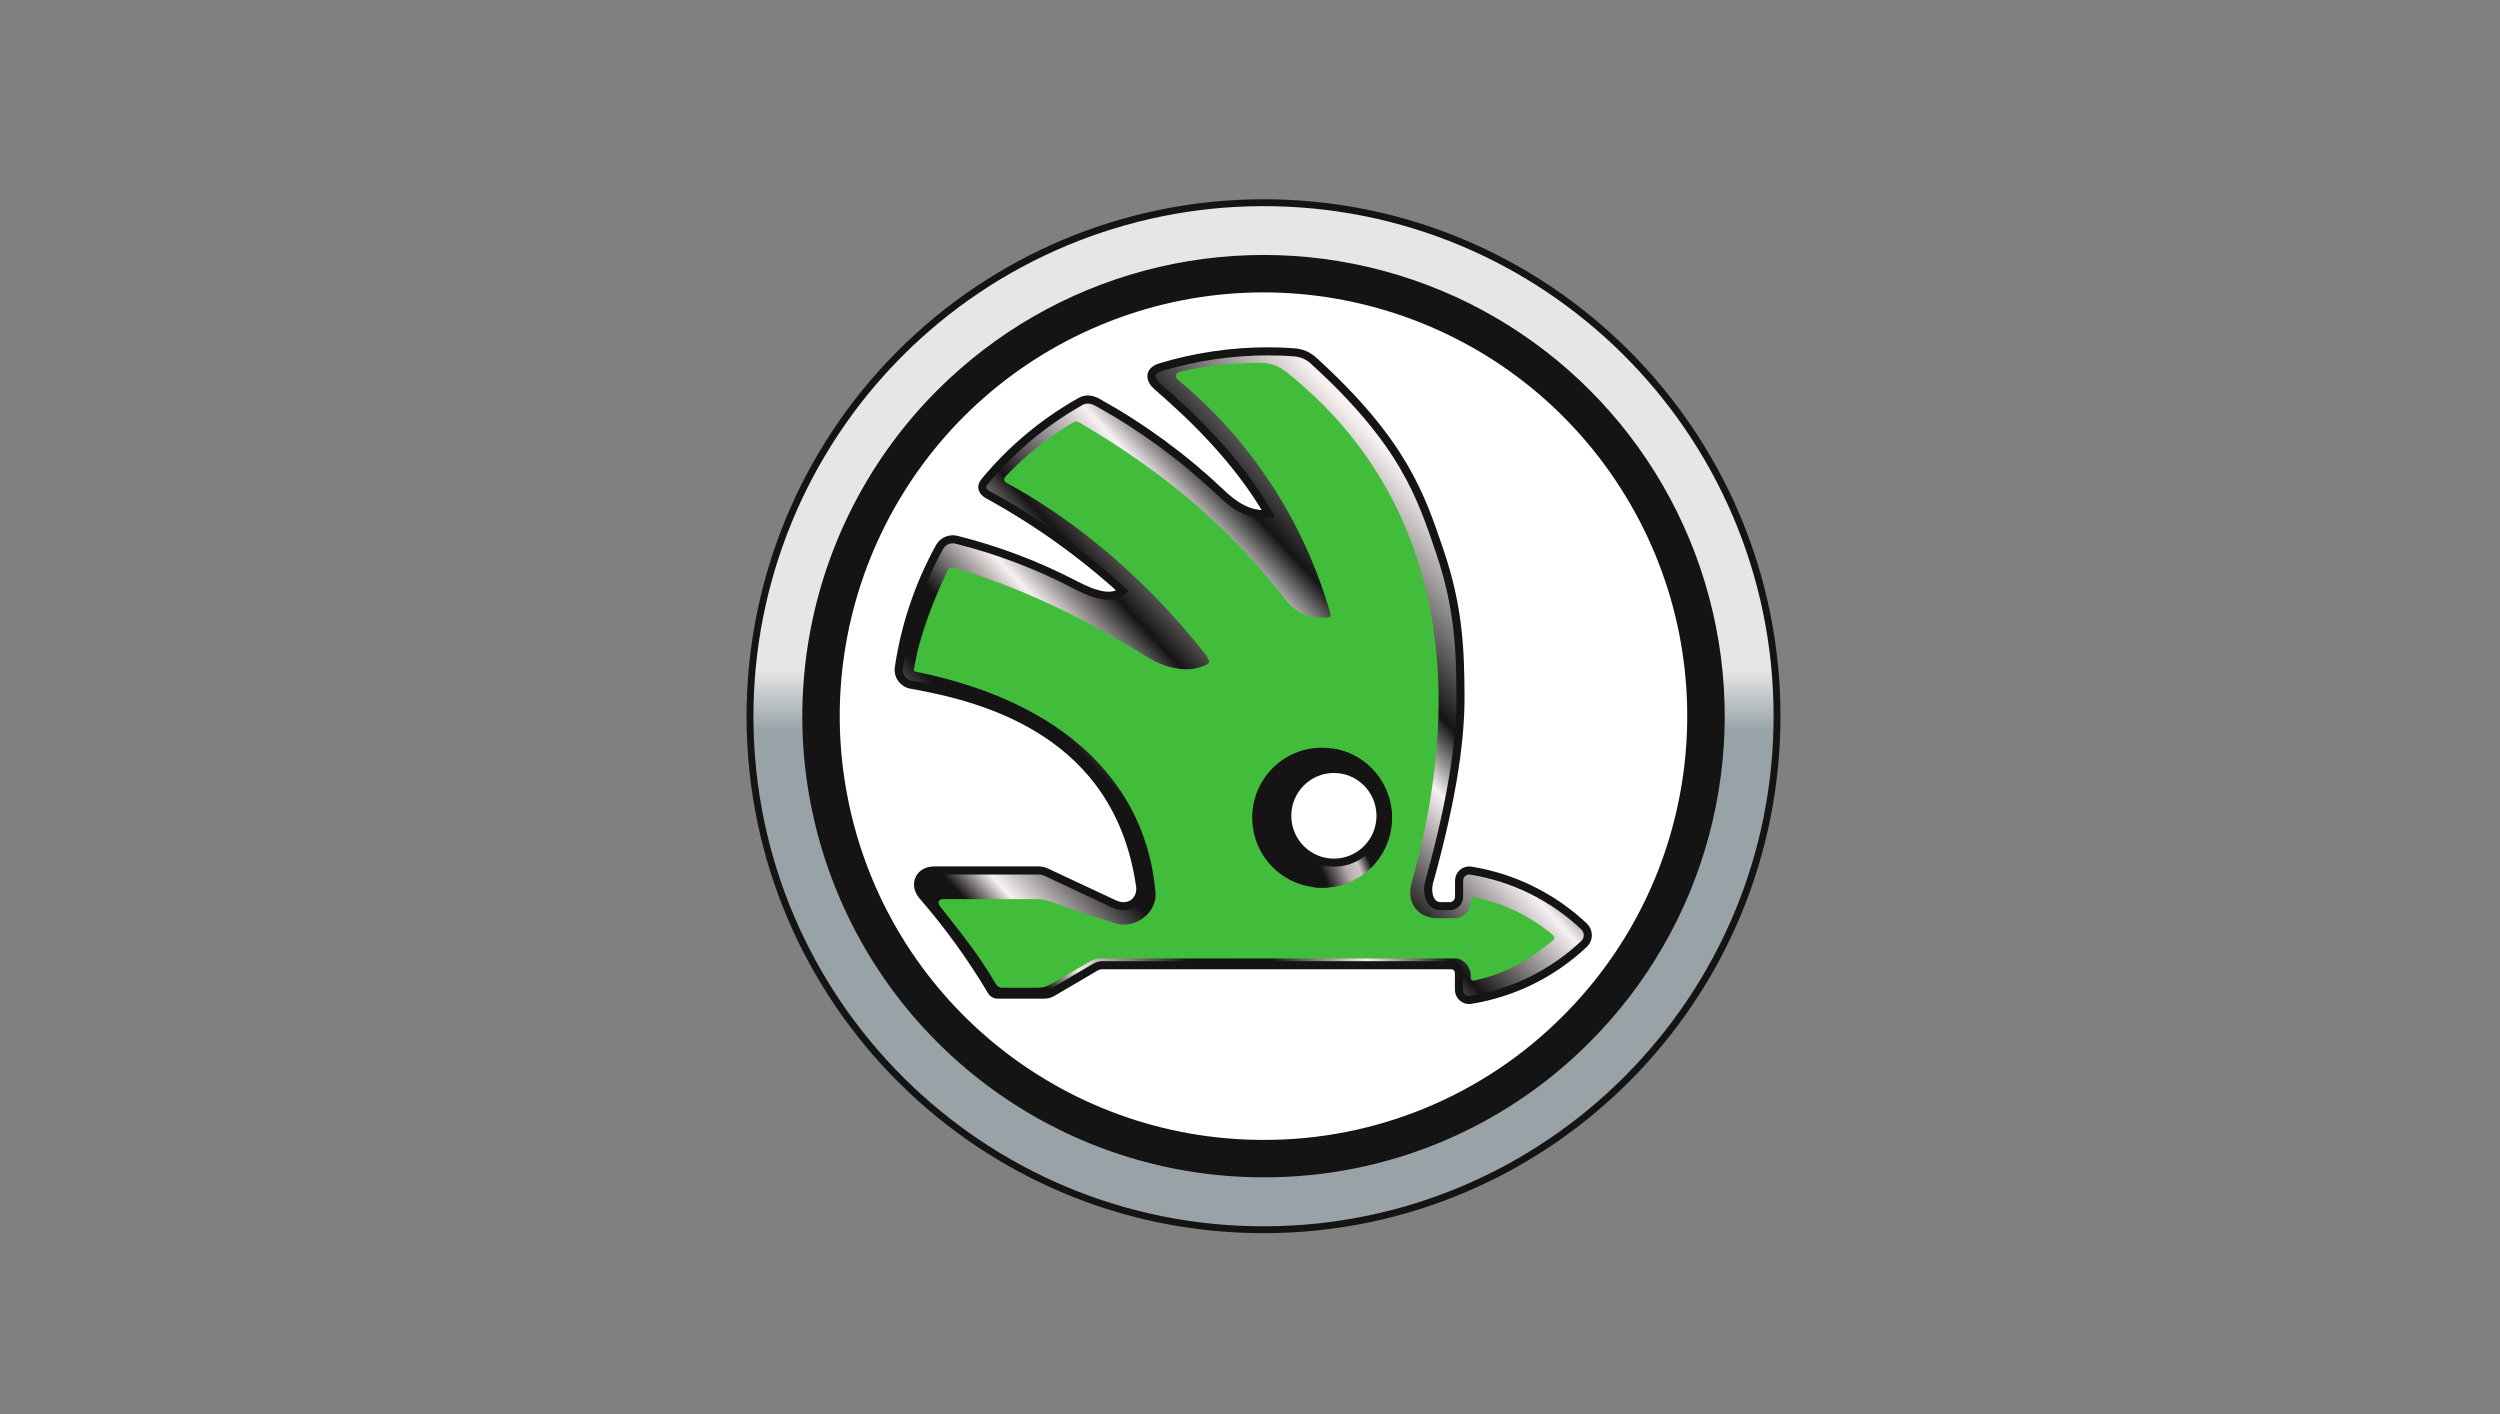 <?xml version="1.0" encoding="UTF-8"?>
<svg width="1110px" height="628px" viewBox="0 0 1110 628" version="1.1" xmlns="http://www.w3.org/2000/svg" xmlns:xlink="http://www.w3.org/1999/xlink">
    <rect x="0" y="0" width="1110" height="628" fill="#808080" stroke="none"/>
    <title>assets/brand/logo/skoda x 10</title>
    <defs>
        <linearGradient x1="48.92%" y1="99.423%" x2="48.92%" y2="-0.603%" id="linearGradient-1">
            <stop stop-color="#99A2A7" offset="0%"></stop>
            <stop stop-color="#98A3A8" offset="48%"></stop>
            <stop stop-color="#E6E6E6" offset="54%"></stop>
            <stop stop-color="#E6E6E6" offset="100%"></stop>
        </linearGradient>
        <linearGradient x1="5.993%" y1="97.998%" x2="104.728%" y2="12.548%" id="linearGradient-2">
            <stop stop-color="#151313" offset="0%"></stop>
            <stop stop-color="#151313" offset="9%"></stop>
            <stop stop-color="#F8F1F1" offset="13%"></stop>
            <stop stop-color="#151313" offset="23%"></stop>
            <stop stop-color="#141414" offset="30%"></stop>
            <stop stop-color="#F8F1F1" offset="38%"></stop>
            <stop stop-color="#151313" offset="45%"></stop>
            <stop stop-color="#F8F1F4" offset="57%"></stop>
            <stop stop-color="#141414" offset="63%"></stop>
            <stop stop-color="#F8F1F1" offset="79%"></stop>
            <stop stop-color="#F8F1F2" offset="100%"></stop>
        </linearGradient>
        <linearGradient x1="79.492%" y1="81.225%" x2="126.46%" y2="142.809%" id="linearGradient-3">
            <stop stop-color="#151313" offset="0%"></stop>
            <stop stop-color="#CCC4C4" offset="16%"></stop>
            <stop stop-color="#B7ACAD" offset="50%"></stop>
            <stop stop-color="#151313" offset="100%"></stop>
        </linearGradient>
        <linearGradient x1="51.256%" y1="55.245%" x2="10.821%" y2="83.888%" id="linearGradient-4">
            <stop stop-color="#151313" offset="0%"></stop>
            <stop stop-color="#CCC4C4" offset="25%"></stop>
            <stop stop-color="#B7ACAD" offset="50%"></stop>
            <stop stop-color="#151313" offset="100%"></stop>
        </linearGradient>
    </defs>
    <g id="assets/brand/logo/skoda-x-10" stroke="none" stroke-width="1" fill="none" fill-rule="evenodd">
        <g id="Skoda_V2" transform="translate(333, 90)" fill-rule="nonzero">
            <g id="g3935">
                <path d="M227.212,0 C353.132,-0.434 455.563,101.291 456,227.211 C456.434,353.131 354.71,455.562 228.79,456 C102.87,456.435 0.438,354.711 0,228.791 C-0.208,168.321 23.612,110.245 66.222,67.339 C108.833,24.432 166.743,0.21 227.212,0 Z" id="path3112" stroke="#141414" stroke-width="3.055" fill="url(#linearGradient-1)" stroke-linecap="square"></path>
                <g id="g24" transform="translate(23.226, 23.205)" fill="#141414">
                    <path d="M204.775,409.529 C121.94,409.544 47.259,359.642 15.575,283.106 C-16.11,206.57 1.448,118.484 60.055,59.945 C111.789,8.231 187.182,-11.954 257.834,6.991 C328.486,25.937 383.664,81.137 402.582,151.796 C421.5,222.456 401.285,297.841 349.552,349.554 C311.256,388.07 259.145,409.665 204.832,409.529" id="path26"></path>
                </g>
                <g id="g28" transform="translate(39.841, 39.827)" fill="#FFFFFF">
                    <path d="M188.16,376.292 C98.405,376.292 21.147,312.894 3.635,224.864 C-13.878,136.834 33.232,48.692 116.154,14.342 C199.076,-20.008 294.715,9.002 344.582,83.629 C394.449,158.257 384.655,257.718 321.19,321.185 C285.985,356.582 238.083,376.425 188.16,376.292" id="path30"></path>
                </g>
            </g>
            <g id="g4188" transform="translate(66, 66)">
                <path d="M304.415,255.422 C290.47,242.244 272.908,233.577 254.005,230.545 C252.713,230.341 251.396,230.716 250.401,231.571 C249.407,232.425 248.834,233.674 248.833,234.989 L248.833,241.938 C248.915,244.123 247.349,246.021 245.198,246.345 C243.699,246.345 242.218,246.345 240.7,246.345 C235.397,246.345 234.441,239.716 235.491,235.856 C246.828,195.046 249.583,170.3 249.452,152.278 C249.32,133.125 248.833,114.048 240.25,88.794 C231.968,64.482 224.359,40.697 184.444,4.331 C181.976,1.967 178.743,0.576 175.337,0.414 C171.402,0.132 168.197,0 164.093,0 C147.929,-0.014 131.849,2.346 116.364,7.006 C110.742,8.719 111.548,12.655 114.658,15.386 C129.65,28.343 150.263,47.853 164.318,72.203 C155.379,73.069 148.558,68.079 142.824,62.542 C126.517,47.132 108.37,33.816 88.798,22.9 C86.099,21.356 83.42,20.716 80.721,22.279 C64.54,31.368 50.158,43.369 38.295,57.683 C35.971,60.395 37.47,62.504 39.738,63.71 C61.248,75.507 81.294,89.819 99.461,106.346 C95.094,110.112 88.217,108.832 78.154,103.54 C61.647,94.952 44.202,88.323 26.17,83.785 C23.233,82.817 20.015,83.962 18.337,86.572 C9.055,103.294 2.865,121.568 0.066,140.508 C-0.446,144.147 2.068,147.516 5.688,148.041 C38.67,153.841 97.512,169.415 107.219,237.475 C108.062,243.426 102.665,248.662 95.563,245.309 L65.823,231.374 C64.771,230.85 63.623,230.548 62.45,230.488 L15.751,230.488 C9.099,230.488 6.382,236.854 10.692,241.788 C22.018,254.839 32.171,268.874 41.031,283.727 C41.605,284.964 42.881,285.715 44.235,285.611 L64.624,285.611 C65.947,285.619 67.245,285.253 68.372,284.556 L87.617,273.257 C88.774,272.668 90.075,272.426 91.365,272.56 L245.029,272.56 C245.985,272.476 246.932,272.796 247.643,273.442 C248.354,274.089 248.765,275.005 248.777,275.968 L248.777,283.501 C248.778,284.816 249.351,286.065 250.345,286.92 C251.34,287.775 252.656,288.149 253.949,287.946 C272.852,284.914 290.414,276.247 304.358,263.068 C305.406,262.076 306,260.692 306,259.245 C306,257.798 305.406,256.415 304.358,255.422" id="path22-7" stroke="#141414" stroke-width="3.591" fill="url(#linearGradient-2)"></path>
                <path d="M189.897,233.181 C178.824,233.181 168.841,226.478 164.603,216.197 C160.365,205.915 162.708,194.081 170.538,186.212 C178.368,178.343 190.144,175.989 200.375,180.248 C210.605,184.506 217.276,194.539 217.276,205.667 C217.276,220.863 205.018,233.181 189.897,233.181 L189.897,233.181 Z M290.566,259.226 C280.578,250.809 268.654,245.035 255.879,242.428 C254.68,242.164 254.099,242.635 254.099,243.878 L254.099,244.556 C254.099,247.833 250.82,251.675 247.54,251.675 L238.883,251.675 C231.593,251.675 225.071,245.63 227.77,235.931 C259.027,123.879 224.116,54.595 180.022,15.819 C168.047,5.292 166.904,4.708 155.042,5.179 C145.026,5.482 135.062,6.743 125.284,8.945 C123.41,9.397 121.929,10.829 124.347,12.9 C156.675,39.812 180.152,75.917 191.696,116.478 C192.184,118.361 191.134,118.154 189.822,118.229 C176.874,119.001 172.488,111.035 168.441,105.969 C139.038,69.265 106.094,46.911 81.452,32.316 C78.997,30.847 78.604,30.866 76.73,31.958 C66.118,38.364 56.406,46.167 47.852,55.16 C46.222,56.911 46.634,57.74 48.452,58.719 C70.752,70.734 104.67,94.387 136.171,134.5 C138.045,136.986 138.251,138.135 137.146,138.794 C131.093,142.41 120.974,142.372 109.899,135.423 C79.915,116.591 49.332,103.257 25.458,96.346 C22.91,95.593 22.46,95.743 21.429,97.947 C15.601,110.244 9.267,126.195 6.981,140.093 C6.681,141.977 6.531,141.977 8.199,142.372 C73.9,155.781 109.955,192.014 114.059,240.432 C114.79,248.812 105.326,256.91 95.919,253.916 C85.706,250.658 75.793,247.004 65.561,243.746 C64.471,243.393 63.333,243.215 62.188,243.219 L19.799,243.219 C17.925,243.219 16.801,244.405 18.675,246.778 C29.337,260.338 35.54,268.021 43.036,280.676 C43.605,281.917 44.885,282.669 46.24,282.56 L61.832,282.56 C63.813,282.591 65.763,282.055 67.454,281.015 C73.075,277.682 78.697,274.594 84.319,271.241 C85.926,270.167 87.805,269.579 89.735,269.547 L247.334,269.547 C250.595,269.547 253.987,273.313 253.987,276.703 L253.987,277.833 C253.987,279.076 254.567,279.547 255.767,279.302 C269.091,276.533 280.128,270.112 290.454,261.581 C291.391,260.808 291.391,260.055 290.454,259.264 L290.566,259.226 Z" id="path24" fill="#42BD3B"></path>
                <g id="g16866" transform="translate(156.975, 175.979)">
                    <path d="M61.482,26.562 C63.95,43.531 52.265,59.298 35.381,61.782 C18.496,64.265 2.805,52.525 0.331,35.557 C-2.143,18.589 9.537,2.818 26.42,0.329 C34.532,-0.867 42.784,1.226 49.359,6.146 C55.935,11.066 60.296,18.41 61.482,26.562" id="path26-4" fill="url(#linearGradient-3)"></path>
                    <path d="M35.865,0.367 L26.495,61.816 C43.381,64.417 59.166,52.768 61.754,35.8 C64.341,18.831 52.75,2.967 35.865,0.367 L35.865,0.367 Z" id="path26-4-9" fill="url(#linearGradient-4)"></path>
                </g>
                <path d="M213.959,206.232 C213.949,217.72 204.677,227.027 193.246,227.023 C181.814,227.02 172.548,217.708 172.545,206.22 C172.541,194.732 181.802,185.414 193.233,185.404 C204.68,185.404 213.959,194.729 213.959,206.232" id="path28" stroke="#141414" stroke-width="3.591" fill="#FFFFFF"></path>
            </g>
        </g>
    </g>
</svg>